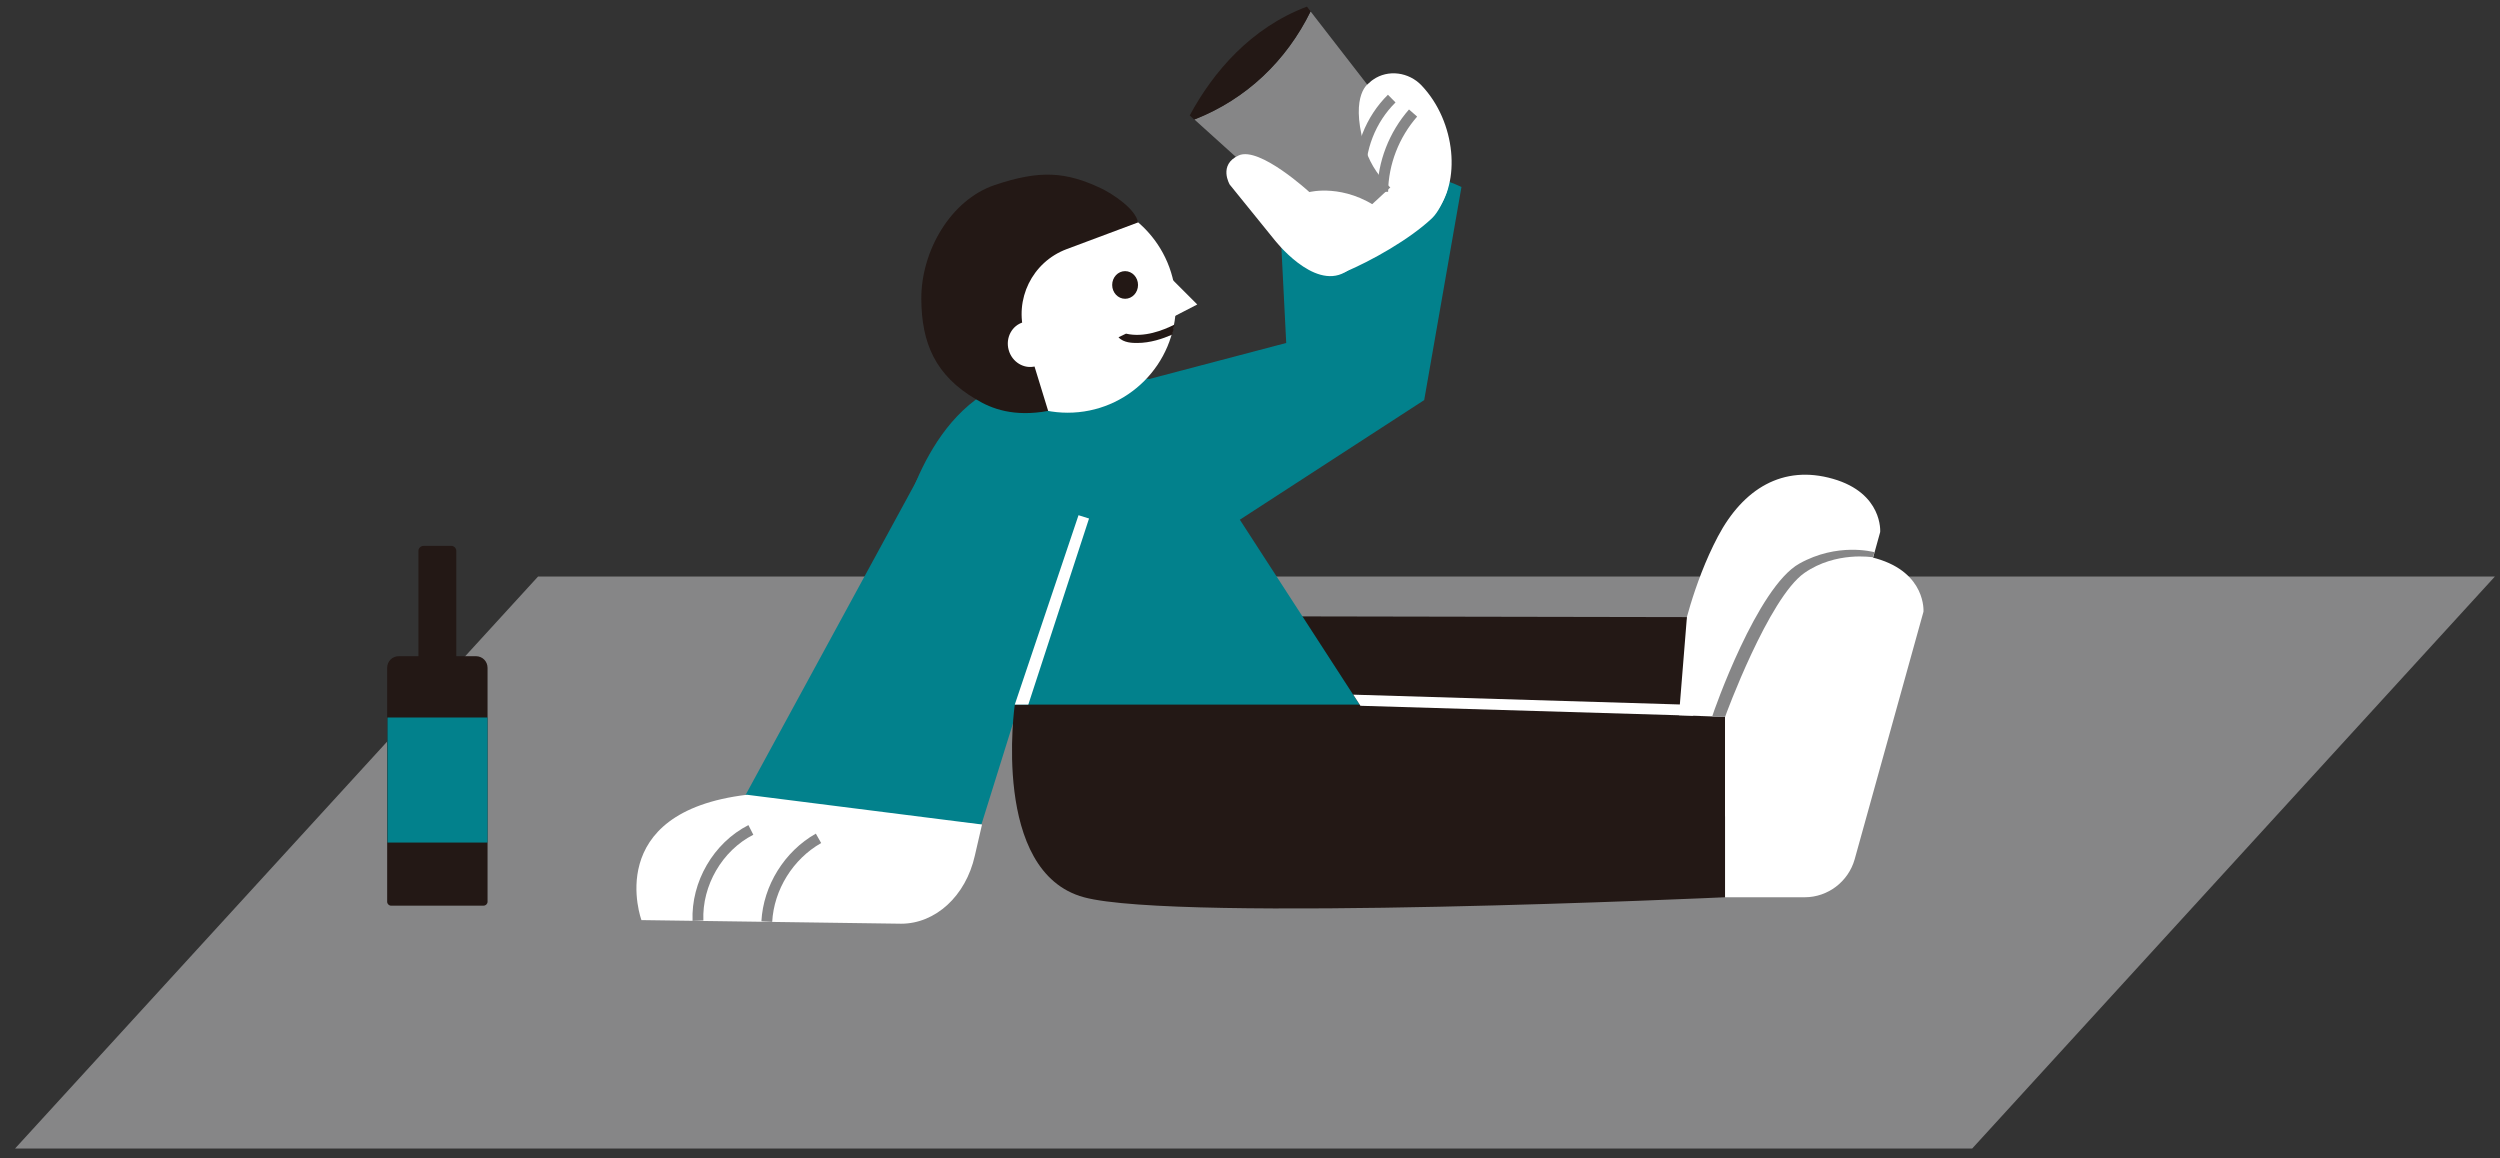 <?xml version="1.0" encoding="utf-8"?>
<!-- Generator: Adobe Illustrator 22.0.0, SVG Export Plug-In . SVG Version: 6.00 Build 0)  -->
<svg version="1.1" xmlns="http://www.w3.org/2000/svg" xmlns:xlink="http://www.w3.org/1999/xlink" x="0px" y="0px"
	 viewBox="0 0 831.7 385.3" style="enable-background:new 0 0 831.7 385.3;" xml:space="preserve">
<rect x="0" y="0" width="831.7" height="385.3" fill="#333333" stroke="none"/>
<style type="text/css">
	.st0{display:none;}
	.st1{display:inline;}
	.st2{fill:#02818C;}
	.st3{fill:#FFFFFF;}
	.st4{fill:#868687;}
	.st5{fill:#231815;}
	.st6{fill:none;stroke:#868687;stroke-width:3.599;stroke-miterlimit:10;}
	.st7{display:inline;fill:#868687;}
</style>
<g id="圖層_1" class="st0">
	<g class="st1">
		<path class="st2" d="M378.6,126l48.5,16l15.9-27.4c23-12.9,48.8-4.5,61.3,15.6l-49.1,52.7h-73.6L378.6,126z"/>
		<path class="st3" d="M490.4,133.7c-10,1.9-24.7,0.9-34.1-0.8c-1.4-0.3,0.2-2.9-0.8-3.9c-2-2-1-5.5,0.4-7.9
			c4.9-8.2,14.2-13.7,23.8-14c5-0.2,10.1,1,14,4c4,3,6.6,7.9,6.1,12.9c-0.2,2.7,1.4,3.6-0.8,5.2
			C496.7,130.9,493.2,133.2,490.4,133.7z"/>
		<path class="st4" d="M442,63l15.7,59.1l41.4-7.2L494,53.9C478.4,63.2,460.2,66.9,442,63z"/>
		<path class="st5" d="M441.5,61l0.5,2c18.2,3.8,36.4,0.2,52-9.1l-0.2-2C474.5,47.7,455.9,53.1,441.5,61z"/>
		<path class="st3" d="M492.5,132.6c-4.7,1.4-1.6-1.3-4.1-5.5c-3.4-5.8-7.1-15.3-3.5-26.5c5.2-16.6,12.5-16,12.5-16s0.6-0.2,1.7-0.2
			c6.1-0.2,11.4,4.4,12.5,10.4C514.6,111.3,504.8,129,492.5,132.6z"/>
		<path class="st3" d="M442.5,111.1l-2.4-23.6c0,0,0.3-7.6,7.8-6.5s13,23,13,23s11.3,3.7,16.7,17.8c0,0-9.2,11.9-21.3,11.1
			C444.3,132.2,442.5,111.1,442.5,111.1z"/>
		<path class="st6" d="M500.8,93c-9.6,2-18.3,8.2-23.2,16.6"/>
		<path class="st6" d="M504.2,100.9c-9.2,2.6-17.4,8.5-22.7,16.5"/>
	</g>
	<polygon class="st7" points="830,191.8 179,191.8 5,382.1 656.1,382.1 	"/>
	<g class="st1">
		<g>
			<path class="st3" d="M554.1,271.2l45,0.9l26.4-95.1c0,0,1-12.9-15.7-17.7c-16.7-4.8-29.9,3.3-38.3,19.2s-12,33.6-12,33.6
				L554.1,271.2z"/>
			<polygon class="st5" points="561.2,205.3 556.4,264.7 413.1,264.4 398.7,205 			"/>
			<path class="st2" d="M382.1,126l81.4,125.7l-126-17.3l-37.8-58.6c0,0,8.7-43.2,40.2-49.8H382.1z"/>
			<circle class="st3" cx="355.2" cy="101.3" r="36"/>
			<path class="st2" d="M326.5,274.3l33.7-108c0,0,4.3-20.4-17.3-28.8c-21.6-8.4-33.6,14.4-33.6,14.4l-62.7,115.2L326.5,274.3z"/>
			<path class="st3" d="M326.7,274.3l-2.4,10.4c-3,13.4-13.1,22.6-24.5,22.6l-86.4-1.2c0,0-13.3-35.9,35.1-41.7L326.7,274.3z"/>
			<ellipse class="st5" cx="374.3" cy="94.8" rx="4.3" ry="4.6"/>
			<path class="st5" d="M460.9,234.4H337.6c0,0-8,55.7,23,64.1c31,8.4,213.3,0,213.3,0v-60L460.9,234.4z"/>
			<path class="st3" d="M573.9,298.5h26.5c7.7,0,14.5-5.2,16.6-12.6l22.9-82.4c0,0,1-12.9-15.7-17.7c-16.7-4.8-29.9,3.3-38.3,19.2
				s-12,33.6-12,33.6V298.5z"/>
			<g>
				<polygon class="st3" points="563.3,238.1 563.4,234.5 450.2,231.1 452.6,234.8 				"/>
			</g>
			<g>
				<path class="st5" d="M374.6,111c6,1.4,12.3-1.1,16.1-3c-0.2,1.1-0.4,2.2-0.7,3.3c-3.2,1.4-7.3,2.8-11.7,2.8
					c-1.4,0-4.5,0-6.2-1.9L374.6,111z"/>
			</g>
			<path class="st5" d="M378.6,74l-23.8,8.9c-11.4,4.3-17.5,16.7-13.9,28.4l7.8,25.4c-11.4,2.1-18.8-0.7-23.9-3.8
				c-13.7-8-18.2-18.8-18.3-33.4c-0.1-15.9,9.7-32.9,24.3-37.9c15.3-5.2,23.9-4.4,35.4,1C370.2,64.5,377.8,69.5,378.6,74z"/>
			<g>
				<polygon class="st3" points="342.1,234.4 362.3,172.5 358.8,171.4 337.6,234.4 				"/>
			</g>
			<g>
				<path class="st4" d="M573.9,238.5c0.1-0.4,14.5-39.6,26.4-47.9c10.5-7.3,22.7-5.2,22.8-5.2l0.5-1.7c-0.5-0.1-12.3-3.3-25,3.8
					c-14,7.8-28.5,49.1-29,50.9L573.9,238.5z"/>
			</g>
			<path class="st6" d="M272.3,278.9c-9.9,5.6-16.6,16.4-17.2,27.7"/>
			<path class="st6" d="M249.8,276.1c-11,5.6-18.1,17.9-17.6,30.2"/>
			
				<ellipse transform="matrix(0.964 -0.266 0.266 0.964 -18.148 95.144)" class="st3" cx="342.5" cy="114.6" rx="7.2" ry="7.6"/>
		</g>
		<polygon class="st3" points="389,106.1 398.3,101.3 387.2,90.2 		"/>
	</g>
	<g class="st1">
		<path class="st5" d="M160.8,301.3h-30.7c-0.7,0-1.3-0.6-1.3-1.3v-77.8c0-2.2,1.7-3.9,3.9-3.9h25.6c2.2,0,3.9,1.7,3.9,3.9V300
			C162.2,300.7,161.6,301.3,160.8,301.3z"/>
		<path class="st5" d="M150,243.7H141c-1,0-1.8-0.8-1.8-1.8v-58.6c0-1,0.8-1.7,1.8-1.7h9.1c1,0,1.7,0.8,1.7,1.7v58.6
			C151.8,242.9,151,243.7,150,243.7z"/>
		<rect x="128.9" y="238.7" class="st2" width="33.3" height="41.6"/>
	</g>
</g>
<g id="圖層_2">
	<g>
		<path class="st2" d="M378.5,127.1l49.4-13l-1.6-31.6c12.3-23.3,38.5-30.4,59.9-20.3l-12.4,70.9L412,173.2L378.5,127.1z"/>
		<path class="st3" d="M476.4,72.6c-7.4,7-20.2,14.2-29,17.9c-1.3,0.6-1.4-2.5-2.8-2.8c-2.8-0.6-3.9-4-4-6.9
			c-0.4-9.6,4.5-19.2,12.3-24.7c4.1-2.8,9-4.6,14-4.3s9.8,3.1,12.2,7.5c1.3,2.4,3.1,2.3,2.1,4.8C480.2,66.9,478.5,70.6,476.4,72.6z"
			/>
		<path class="st4" d="M397.3,39.7l45.4,41l30.8-28.5L436,3.8C428,20.1,414.7,33,397.3,39.7z"/>
		<path class="st5" d="M395.8,38.4l1.5,1.4C414.7,33,428,20.1,436,3.8l-1.2-1.6C416.2,9.2,403.6,23.9,395.8,38.4z"/>
		<path class="st3" d="M477.6,70.6c-3.2,3.7-2.1-0.2-6.5-2.4c-6.1-3-14.3-9-17.4-20.3c-4.6-16.8,1.8-20.3,1.8-20.3s0.4-0.5,1.3-1.1
			c5-3.5,11.9-2.5,16.1,1.9C484.5,40.6,486,60.9,477.6,70.6z"/>
		<path class="st3" d="M424,79.8l-14.9-18.4c0,0-3.9-6.6,3-9.7c6.9-3.1,23.5,12.2,23.5,12.2s11.5-3,23.6,5.8c0,0-1.3,15-11.8,20.9
			S424,79.8,424,79.8z"/>
		<path class="st6" d="M463,32.8c-7,6.9-10.9,16.8-10.4,26.6"/>
		<path class="st6" d="M470.1,37.6c-6.3,7.2-10,16.6-10.1,26.2"/>
	</g>
	<polygon class="st4" points="830,191.8 179,191.8 5,382.1 656.1,382.1 	"/>
	<g>
		<g>
			<path class="st3" d="M554.1,271.2l45,0.9l26.4-95.1c0,0,1-12.9-15.7-17.7c-16.7-4.8-29.9,3.3-38.3,19.2s-12,33.6-12,33.6
				L554.1,271.2z"/>
			<polygon class="st5" points="561.2,205.3 556.4,264.7 413.1,264.4 398.7,205 			"/>
			<path class="st2" d="M382.1,126l81.4,125.7l-126-17.3l-37.8-58.6c0,0,8.7-43.2,40.2-49.8H382.1z"/>
			<circle class="st3" cx="355.2" cy="101.3" r="36"/>
			<path class="st2" d="M326.5,274.3l33.7-108c0,0,4.3-20.4-17.3-28.8c-21.6-8.4-33.6,14.4-33.6,14.4l-62.7,115.2L326.5,274.3z"/>
			<path class="st3" d="M326.7,274.3l-2.4,10.4c-3,13.4-13.1,22.6-24.5,22.6l-86.4-1.2c0,0-13.3-35.9,35.1-41.7L326.7,274.3z"/>
			<ellipse class="st5" cx="374.3" cy="94.8" rx="4.3" ry="4.6"/>
			<path class="st5" d="M460.9,234.4H337.6c0,0-8,55.7,23,64.1c31,8.4,213.3,0,213.3,0v-60L460.9,234.4z"/>
			<path class="st3" d="M573.9,298.5h26.5c7.7,0,14.5-5.2,16.6-12.6l22.9-82.4c0,0,1-12.9-15.7-17.7c-16.7-4.8-29.9,3.3-38.3,19.2
				s-12,33.6-12,33.6V298.5z"/>
			<g>
				<polygon class="st3" points="563.3,238.1 563.4,234.5 450.2,231.1 452.6,234.8 				"/>
			</g>
			<g>
				<path class="st5" d="M374.6,111c6,1.4,12.3-1.1,16.1-3c-0.2,1.1-0.4,2.2-0.7,3.3c-3.2,1.4-7.3,2.8-11.7,2.8
					c-1.4,0-4.5,0-6.2-1.9L374.6,111z"/>
			</g>
			<path class="st5" d="M378.6,74l-23.8,8.9c-11.4,4.3-17.5,16.7-13.9,28.4l7.8,25.4c-11.4,2.1-18.8-0.7-23.9-3.8
				c-13.7-8-18.2-18.8-18.3-33.4c-0.1-15.9,9.7-32.9,24.3-37.9c15.3-5.2,23.9-4.4,35.4,1C370.2,64.5,377.8,69.5,378.6,74z"/>
			<g>
				<polygon class="st3" points="342.1,234.4 362.3,172.5 358.8,171.4 337.6,234.4 				"/>
			</g>
			<g>
				<path class="st4" d="M573.9,238.5c0.1-0.4,14.5-39.6,26.4-47.9c10.5-7.3,22.7-5.2,22.8-5.2l0.5-1.7c-0.5-0.1-12.3-3.3-25,3.8
					c-14,7.8-28.5,49.1-29,50.9L573.9,238.5z"/>
			</g>
			<path class="st6" d="M272.3,278.9c-9.9,5.6-16.6,16.4-17.2,27.7"/>
			<path class="st6" d="M249.8,276.1c-11,5.6-18.1,17.9-17.6,30.2"/>
			
				<ellipse transform="matrix(0.964 -0.266 0.266 0.964 -18.148 95.144)" class="st3" cx="342.5" cy="114.6" rx="7.2" ry="7.6"/>
		</g>
		<polygon class="st3" points="389,106.1 398.3,101.3 387.2,90.2 		"/>
	</g>
	<g>
		<path class="st5" d="M160.8,301.3h-30.7c-0.7,0-1.3-0.6-1.3-1.3v-77.8c0-2.2,1.7-3.9,3.9-3.9h25.6c2.2,0,3.9,1.7,3.9,3.9V300
			C162.2,300.7,161.6,301.3,160.8,301.3z"/>
		<path class="st5" d="M150,243.7H141c-1,0-1.8-0.8-1.8-1.8v-58.6c0-1,0.8-1.7,1.8-1.7h9.1c1,0,1.7,0.8,1.7,1.7v58.6
			C151.8,242.9,151,243.7,150,243.7z"/>
		<rect x="128.9" y="238.7" class="st2" width="33.3" height="41.6"/>
	</g>
</g>
</svg>
